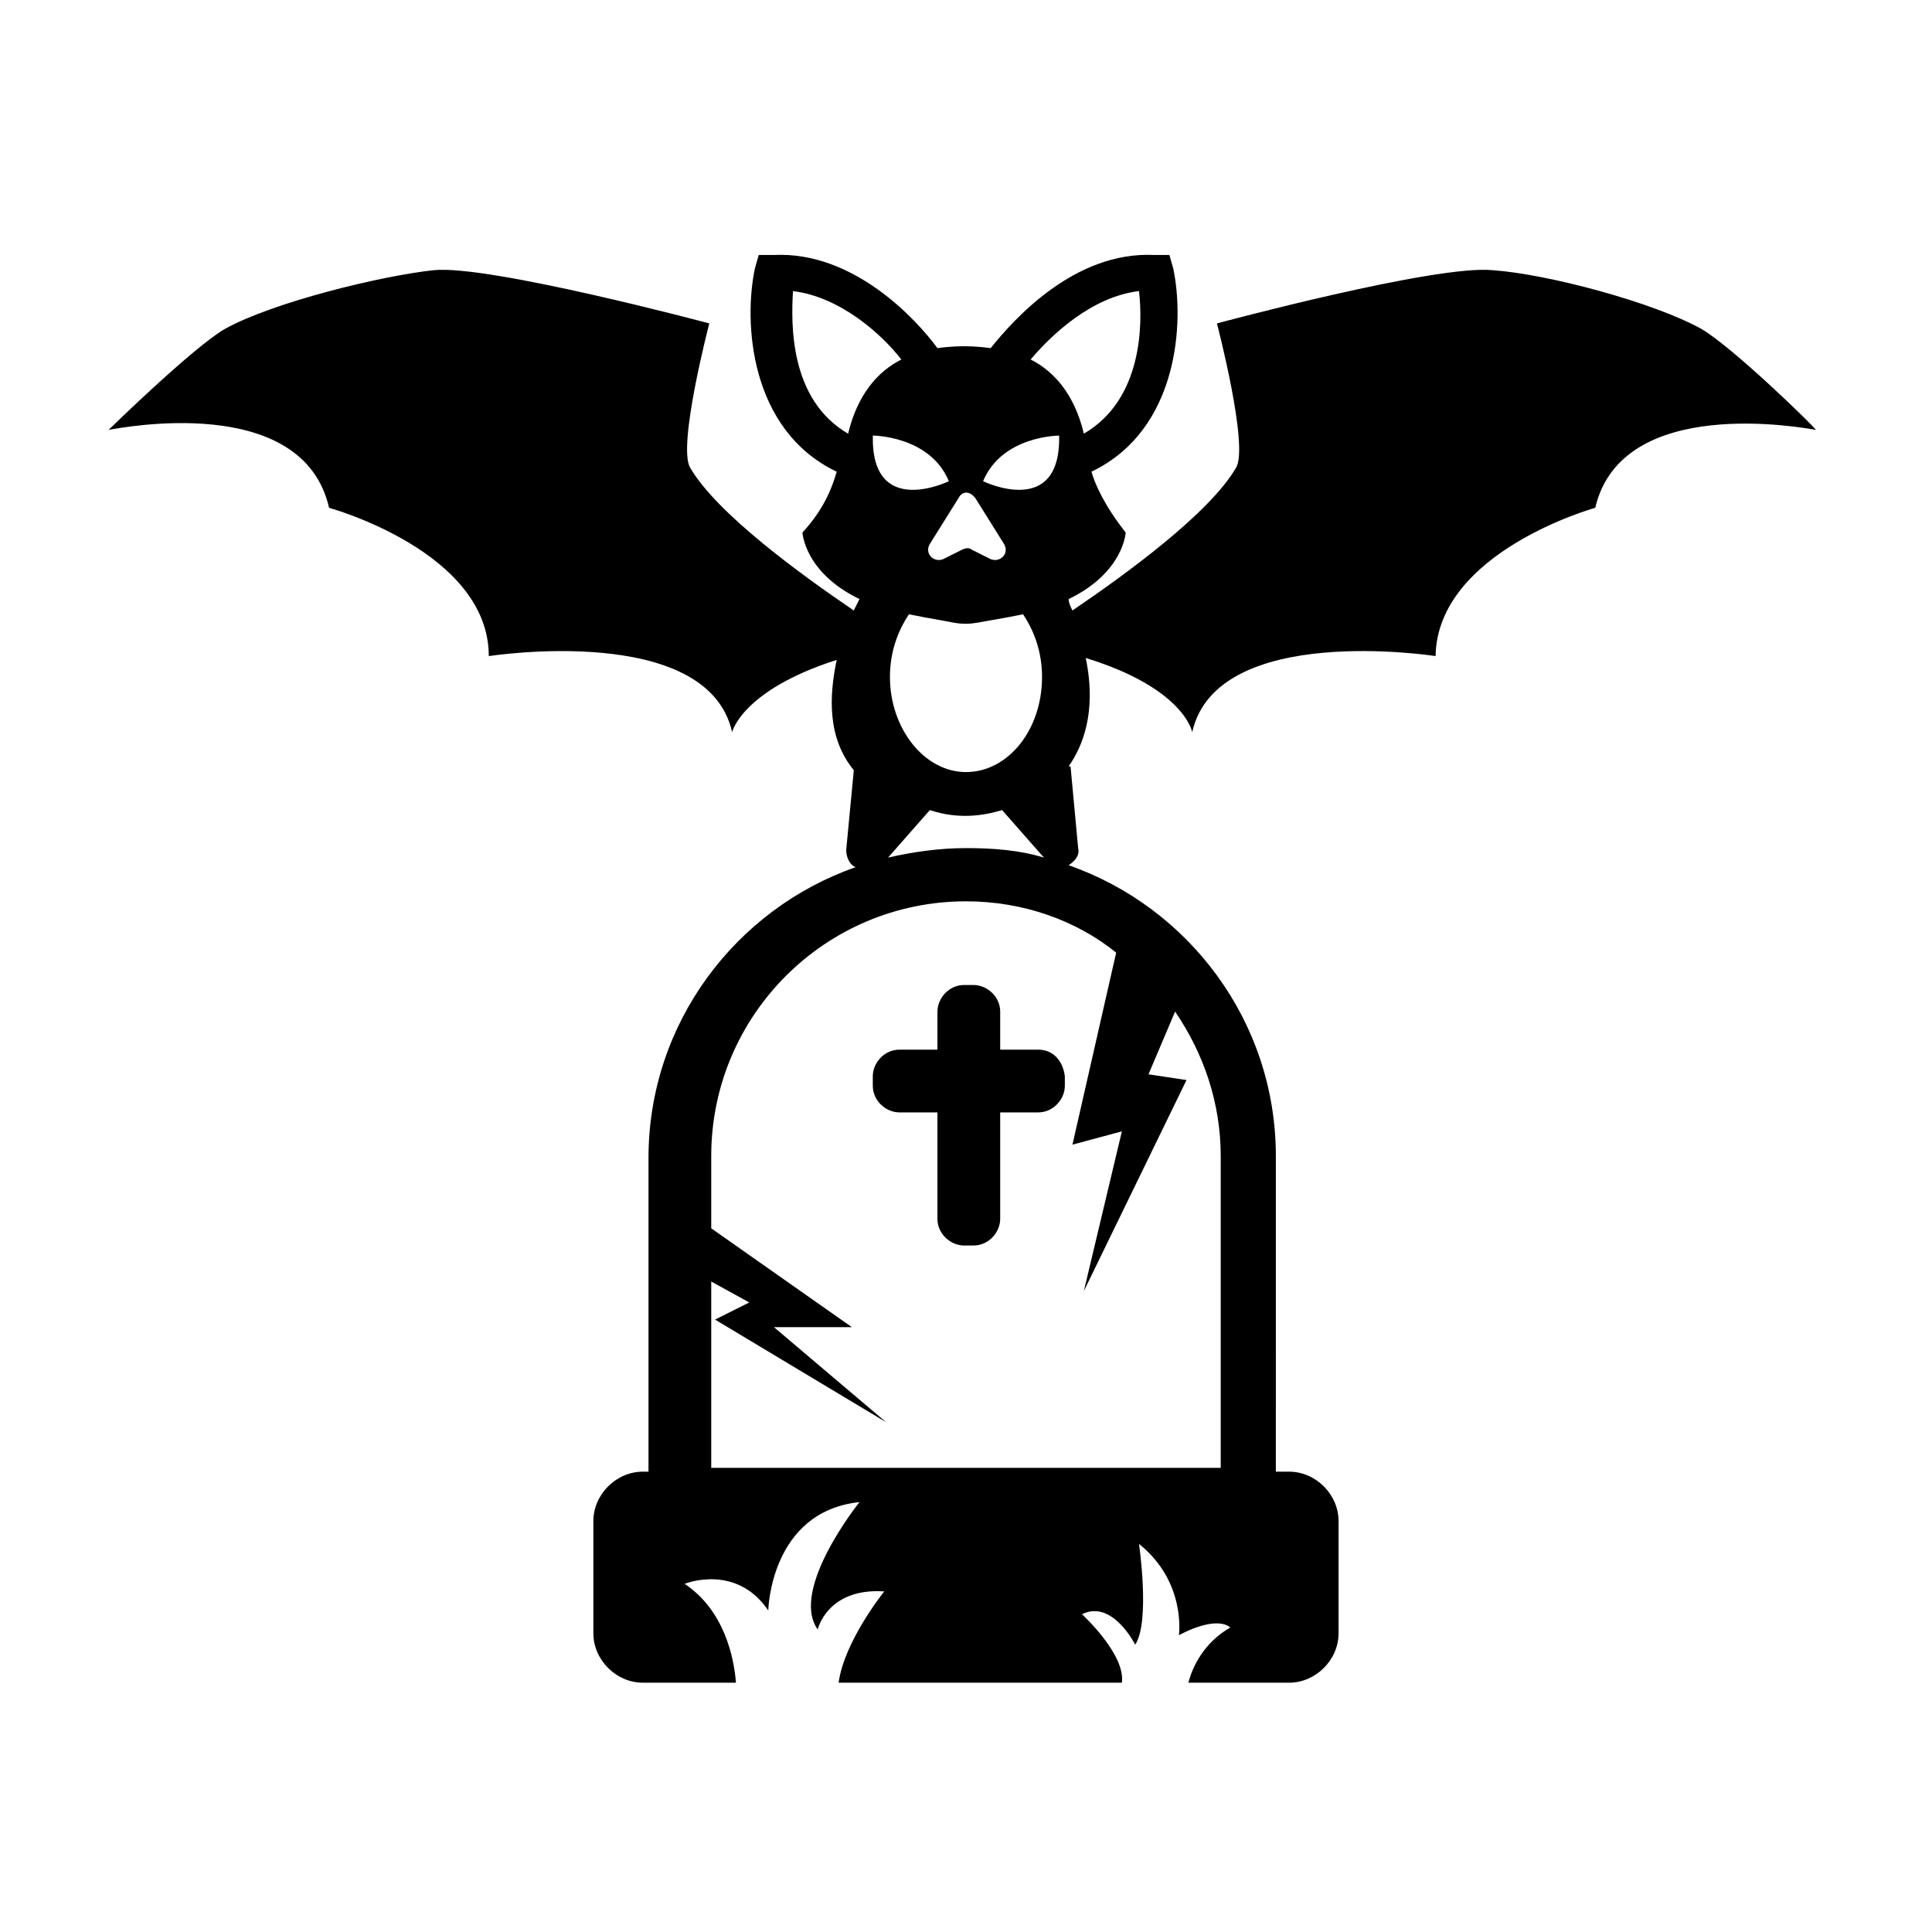 <?xml version="1.0" encoding="UTF-8"?>
<!-- The Best Svg Icon site in the world: iconSvg.co, Visit us! https://iconsvg.co -->
<svg fill="#000000" width="800px" height="800px" version="1.1" viewBox="144 144 512 512" xmlns="http://www.w3.org/2000/svg">
 <g>
  <path d="m594.97 231.22c-12.594-7.055-40.809-14.609-55.418-15.617-15.113-1.512-73.051 14.105-73.051 14.105s8.566 32.746 5.039 38.289c-7.055 12.09-29.223 28.215-43.328 37.785-0.504-1.008-1.008-2.016-1.008-3.023 14.609-7.055 15.113-17.633 15.113-17.633-5.543-7.055-8.062-12.594-9.07-16.121 23.176-11.082 24.688-39.801 21.664-53.906l-1.008-3.527h-4.031c-21.16-1.008-37.281 17.129-43.328 24.688-3.527-0.504-6.551-0.504-7.055-0.504-0.504 0-3.527 0-7.055 0.504-5.543-7.559-22.168-25.695-43.328-24.688h-4.031l-1.008 3.527c-3.023 14.105-1.512 42.824 21.664 53.906-1.008 3.527-3.023 9.574-9.07 16.121 0 0 0.504 10.578 15.113 17.633-0.504 1.008-1.008 2.016-1.512 3.023-14.105-9.574-36.273-25.695-43.328-37.785-3.527-5.543 5.039-38.289 5.039-38.289s-58.441-15.617-73.051-14.105c-14.105 1.512-42.824 8.566-55.418 15.617-8.566 5.039-30.73 26.703-30.73 26.703 3.023-0.504 51.387-10.078 58.441 20.656 0 0 42.32 11.586 42.32 39.297 0 0 57.938-9.07 64.488 20.152 0 0 2.519-11.082 27.711-19.145-2.016 9.574-2.519 20.656 4.535 29.223l-2.016 21.16c0 2.016 1.008 4.031 2.519 4.535-31.738 11.082-54.914 41.312-54.914 77.082v83.129l-1.512-0.004c-7.055 0-13.098 6.047-13.098 13.098v29.727c0 7.055 6.047 13.098 13.098 13.098h24.688c-0.504-6.551-3.023-19.145-13.602-26.199 0 0 13.602-5.543 22.168 7.055 0 0 0.504-26.199 24.184-28.719 0 0-18.641 23.176-11.082 33.754 0 0 2.519-11.082 17.633-10.078 0 0-10.578 13.098-12.09 24.184h75.066c1.008-7.559-10.578-18.137-10.578-18.137 8.062-4.031 14.105 8.062 14.105 8.062 4.031-6.047 1.008-26.703 1.008-26.703 12.594 10.078 10.578 24.184 10.578 24.184 10.578-5.543 13.602-2.016 13.602-2.016-7.055 4.031-10.078 10.578-11.082 14.609l26.695 0.004c7.055 0 13.098-6.047 13.098-13.098v-29.727c0-7.055-6.047-13.098-13.098-13.098h-3.527l0.004-83.633c0-35.77-23.176-66-54.914-77.082 1.512-1.008 3.023-2.519 2.519-4.535l-2.016-21.664h-0.504c3.527-5.039 7.559-14.105 4.535-28.719 26.199 8.062 28.215 19.648 28.215 19.648 6.551-29.223 64.488-20.152 64.488-20.152 0.504-27.711 42.32-39.297 42.32-39.297 7.055-30.23 55.418-21.16 58.441-20.656 0.5 0.004-21.668-21.66-30.234-26.699zm-170.29 28.215c0.504 22.168-20.152 12.09-20.152 12.09 5.039-12.09 20.152-12.09 20.152-12.09zm-4.531 63.98c0 14.105-9.07 25.191-20.152 25.191s-20.152-11.586-20.152-25.191c0-6.551 2.016-12.09 5.039-16.625 2.519 0.504 5.039 1.008 8.062 1.512 3.023 0.504 4.535 1.008 7.055 1.008 2.016 0 4.031-0.504 7.055-1.008 3.023-0.504 5.543-1.008 8.062-1.512 3.016 4.535 5.031 10.078 5.031 16.625zm-17.637-47.355 7.559 12.09c1.512 2.519-1.008 5.039-3.527 4.031l-5.039-2.519c-0.504-0.504-1.512-0.504-2.519 0l-5.039 2.519c-2.519 1.008-5.039-1.512-3.527-4.031l7.559-12.09c1.012-2.016 3.027-2.016 4.535 0zm-7.051-4.535s-20.656 10.078-20.152-12.09c0 0 15.113 0 20.152 12.09zm-26.703-12.594c-15.617-9.07-15.113-29.223-14.609-37.785 12.594 1.512 23.68 11.586 28.719 18.137-6.047 3.019-11.59 9.066-14.109 19.648zm72.551 184.89-10.078 42.32 27.207-55.922-10.078-1.512 7.055-16.625c7.559 11.082 12.09 24.184 12.09 38.289v82.625h-135.02v-49.375l10.078 5.543-9.07 4.535 45.344 27.207-29.727-25.191h20.656l-37.281-26.199v-19.145c0-37.281 30.23-67.512 67.512-67.512 15.113 0 29.223 5.039 39.801 13.602l-11.586 50.883zm-41.312-75.066c-7.055 0-14.105 1.008-20.656 2.519l11.082-12.594c7.559 2.519 14.105 1.512 19.145 0l11.082 12.594c-6.547-2.016-13.602-2.519-20.652-2.519zm17.129-129.48c5.543-6.551 16.121-16.625 28.719-18.137 1.008 8.566 1.008 28.719-14.609 37.785-2.523-10.582-8.066-16.629-14.109-19.648z"/>
  <path d="m419.14 422.17h-10.078v-10.078c0-4.031-3.527-7.055-7.055-7.055h-2.519c-4.031 0-7.055 3.527-7.055 7.055v10.078h-10.078c-4.031 0-7.055 3.527-7.055 7.055v2.519c0 4.031 3.527 7.055 7.055 7.055h10.078v28.215c0 4.031 3.527 7.055 7.055 7.055h2.519c4.031 0 7.055-3.527 7.055-7.055v-28.215h10.078c4.031 0 7.055-3.527 7.055-7.055v-2.519c-0.508-4.035-3.027-7.055-7.055-7.055z"/>
 </g>
</svg>